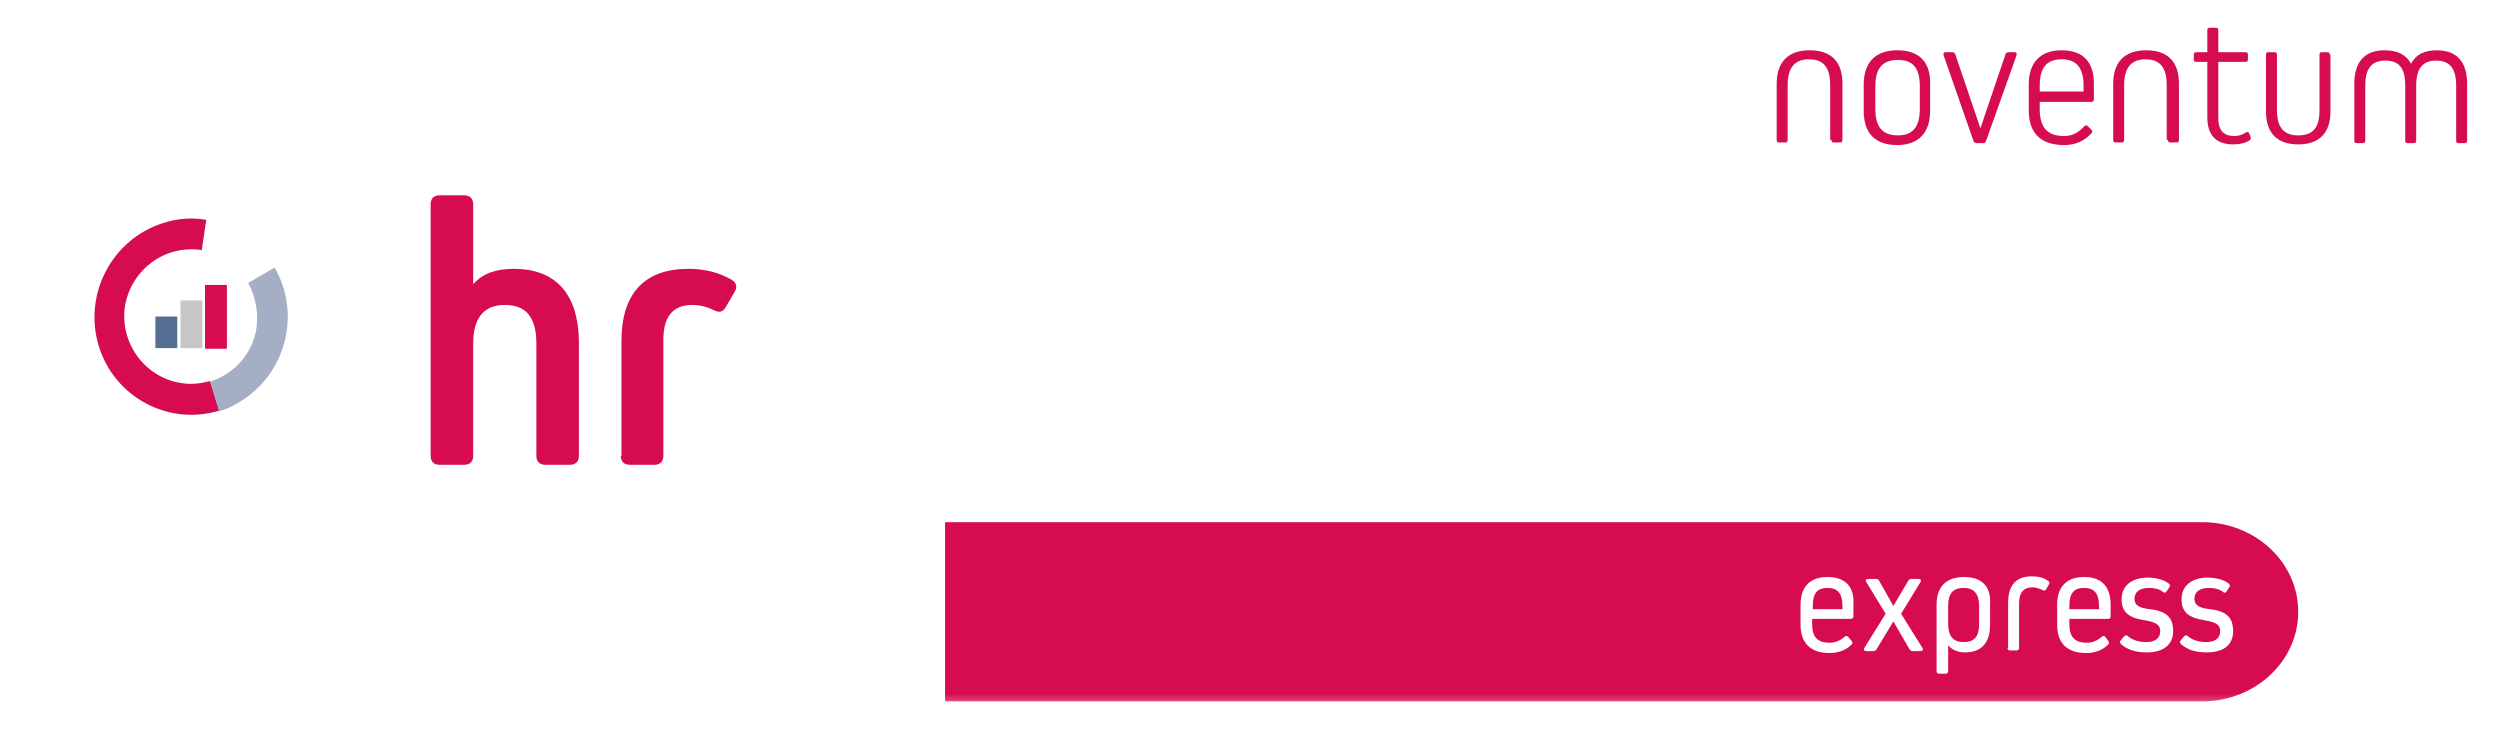<?xml version="1.0" encoding="utf-8"?>
<!-- Generator: Adobe Illustrator 27.0.0, SVG Export Plug-In . SVG Version: 6.00 Build 0)  -->
<svg version="1.1" id="Ebene_1" xmlns="http://www.w3.org/2000/svg" xmlns:xlink="http://www.w3.org/1999/xlink" x="0px" y="0px"
	 width="387.8px" height="114.3px" viewBox="0 0 387.8 114.3" style="enable-background:new 0 0 387.8 114.3;" xml:space="preserve"
	>
<style type="text/css">
	.st0{clip-path:url(#SVGID_00000053541169482168062240000016027715903878513293_);fill:#FFFFFF;}
	.st1{clip-path:url(#SVGID_00000053541169482168062240000016027715903878513293_);fill:#D60B52;}
	.st2{clip-path:url(#SVGID_00000053541169482168062240000016027715903878513293_);fill:#A4AFC6;}
	.st3{fill:#D60B52;}
	.st4{fill:#C6C6C6;}
	.st5{fill:#566E91;}
	.st6{clip-path:url(#SVGID_00000005967733330542904900000001184233269871431350_);fill:#D60B52;}
	.st7{filter:url(#Adobe_OpacityMaskFilter);}
	
		.st8{clip-path:url(#SVGID_00000005967733330542904900000001184233269871431350_);fill:url(#SVGID_00000116235605256237924330000008374517112358697630_);}
	
		.st9{clip-path:url(#SVGID_00000005967733330542904900000001184233269871431350_);mask:url(#SVGID_00000090258191673379999420000004884983045745366409_);}
	.st10{clip-path:url(#SVGID_00000120531544351720126060000002832268566437981869_);fill:#D60B52;}
	.st11{clip-path:url(#SVGID_00000005967733330542904900000001184233269871431350_);fill:#FFFFFF;}
</style>
<g>
	<defs>
		<rect id="SVGID_1_" x="3.2" y="4.3" width="379.5" height="104.6"/>
	</defs>
	<clipPath id="SVGID_00000147211372695555496480000008406629778796214430_">
		<use xlink:href="#SVGID_1_"  style="overflow:visible;"/>
	</clipPath>
	<path style="clip-path:url(#SVGID_00000147211372695555496480000008406629778796214430_);fill:#FFFFFF;" d="M382.7,64.2
		c0-5.2-2.5-7.7-9.7-8.6c-5.4-0.7-7-2.1-7-4.9c0-3.5,2.4-5.5,7-5.5c2.3,0,4.6,0.7,6.3,2.1c0.5,0.4,0.9,0.3,1.3-0.2l0.8-1.1
		c0.4-0.5,0.3-0.8-0.2-1.3c-2.1-1.7-5.1-2.7-8.5-2.7c-6.3,0-10.3,3.3-10.3,8.6c0,4.9,2.4,7.2,9.3,8.2c5.6,0.8,7.3,2.3,7.3,5.4
		c0,3.5-2.4,5.5-6.6,5.5c-3.4,0-6.1-1-8.1-2.9c-0.5-0.5-1-0.4-1.3,0l-1,1.2c-0.4,0.4-0.4,0.8,0.1,1.3c2.6,2.5,6,3.6,10.6,3.6
		C378.9,72.8,382.7,69.5,382.7,64.2 M352.3,61.1c0,5.9-2.3,8.6-7.3,8.6c-5.1,0-7.3-2.7-7.3-8.6v-7.4c0-5.8,2.3-8.5,7.3-8.5
		c4.8,0,7.3,2.9,7.3,8.5V61.1z M355.9,31.2c0-0.6-0.3-0.9-0.9-0.9h-1.8c-0.6,0-0.9,0.3-0.9,0.9v14.4h-0.1c-1.6-2.4-4.2-3.6-7.8-3.6
		c-6.8,0-10.4,3.9-10.4,11.2v8.5c0,7.3,3.8,11.2,11,11.2c7.1,0,10.9-3.9,10.9-11.2V31.2z M313.6,71.2c0,0.6,0.3,0.9,0.9,0.9h1.8
		c0.6,0,0.9-0.3,0.9-0.9V52.6c0-5.2,1.9-7.5,6.3-7.5c1.7,0,3.2,0.5,4.5,1.4c0.5,0.4,0.9,0.3,1.3-0.2l0.8-1.2
		c0.3-0.5,0.2-0.9-0.3-1.3c-1.8-1.3-4-1.9-6.6-1.9c-6.3,0-9.6,3.6-9.6,10.4V71.2z M295.3,69.6c-4.3,0-6.7-2-6.7-5.8
		c0-3.8,2.7-5.8,7.3-5.8h6.9v3C302.7,67,300.4,69.6,295.3,69.6 M295.5,42c-3.5,0-6.5,1.1-9,3.3c-0.4,0.4-0.4,0.8-0.1,1.3l1,1.3
		c0.4,0.5,0.8,0.5,1.2,0.1c1.7-1.7,4.1-2.8,6.6-2.8c5.1,0,7.6,2.7,7.6,8.8V55h-7.3c-6.7,0-10.5,3.3-10.5,8.8c0,5.7,3.8,8.9,10.4,8.9
		c7.3,0,11-3.9,11-11.2v-8.3C306.4,45.8,302.6,42,295.5,42 M275.7,61.1c0,5.9-2.3,8.6-7.3,8.6c-5.1,0-7.3-2.7-7.3-8.6v-7.4
		c0-5.8,2.3-8.5,7.3-8.5c5,0,7.3,2.7,7.3,8.5V61.1z M268.5,42c-7.2,0-11,3.9-11,11.2v8.5c0,7.3,3.8,11.2,11,11.2
		c7.1,0,10.9-3.9,10.9-11.2v-8.5C279.4,45.8,275.6,42,268.5,42 M247.6,61.1c0,5.9-2.3,8.6-7.3,8.6c-5,0-7.3-2.7-7.3-8.6v-7.4
		c0-5.7,2.4-8.5,7.3-8.5c5,0,7.3,2.7,7.3,8.5V61.1z M240.8,42c-3.6,0-6.2,1.3-7.8,3.8h-0.1V31.2c0-0.6-0.3-0.9-0.9-0.9h-1.8
		c-0.6,0-0.9,0.3-0.9,0.9v30.4c0,7.3,3.8,11.2,11,11.2c7.1,0,10.9-3.9,10.9-11.2v-8.5C251.2,45.8,247.6,42,240.8,42 M211.2,42
		c-3.5,0-6.1,1.2-7.6,3.6h-0.1V31.2c0-0.6-0.3-0.9-0.9-0.9h-1.8c-0.6,0-0.9,0.3-0.9,0.9v40c0,0.6,0.3,0.9,0.9,0.9h1.8
		c0.6,0,0.9-0.3,0.9-0.9V53.4c0-5.5,2.4-8.3,7.1-8.3c4.8,0,7.1,2.6,7.1,8.3v17.8c0,0.6,0.3,0.9,0.9,0.9h1.8c0.6,0,0.9-0.3,0.9-0.9
		V52.9C221.3,45.7,217.8,42,211.2,42 M193.8,64.2c0-5.2-2.5-7.7-9.7-8.6c-5.4-0.7-7-2.1-7-4.9c0-3.5,2.4-5.5,7-5.5
		c2.3,0,4.6,0.7,6.3,2.1c0.5,0.4,0.9,0.3,1.3-0.2l0.8-1.1c0.4-0.5,0.3-0.8-0.2-1.3c-2.1-1.7-5.1-2.7-8.5-2.7
		c-6.3,0-10.3,3.3-10.3,8.6c0,4.9,2.4,7.2,9.3,8.2c5.6,0.8,7.3,2.3,7.3,5.4c0,3.5-2.4,5.5-6.6,5.5c-3.4,0-6.1-1-8.1-2.9
		c-0.5-0.5-1-0.4-1.3,0l-1,1.2c-0.4,0.4-0.4,0.8,0.1,1.3c2.6,2.5,6,3.6,10.6,3.6C190,72.8,193.8,69.5,193.8,64.2 M156.7,69.6
		c-4.3,0-6.7-2-6.7-5.8c0-3.8,2.7-5.8,7.3-5.8h6.9v3C164.1,67,161.8,69.6,156.7,69.6 M156.8,42c-3.5,0-6.5,1.1-9,3.3
		c-0.4,0.4-0.4,0.8-0.1,1.3l1,1.3c0.4,0.5,0.8,0.5,1.2,0.1c1.7-1.7,4.1-2.8,6.6-2.8c5.1,0,7.6,2.7,7.6,8.8V55h-7.3
		c-6.7,0-10.5,3.3-10.5,8.8c0,5.7,3.8,8.9,10.4,8.9c7.3,0,11-3.9,11-11.2v-8.3C167.8,45.8,164,42,156.8,42 M136.3,61.1
		c0,5.9-2.3,8.6-7.3,8.6c-5.1,0-7.3-2.7-7.3-8.6v-7.4c0-5.8,2.3-8.5,7.3-8.5c4.8,0,7.3,2.9,7.3,8.5V61.1z M139.9,31.2
		c0-0.6-0.3-0.9-0.9-0.9h-1.8c-0.6,0-0.9,0.3-0.9,0.9v14.4h-0.1c-1.6-2.4-4.2-3.6-7.8-3.6c-6.8,0-10.4,3.9-10.4,11.2v8.5
		c0,7.3,3.8,11.2,11,11.2c7.1,0,10.9-3.9,10.9-11.2V31.2z"/>
	<path style="clip-path:url(#SVGID_00000147211372695555496480000008406629778796214430_);fill:#D60B52;" d="M96.3,70.7
		c0,0.9,0.5,1.4,1.4,1.4h3.8c0.9,0,1.4-0.5,1.4-1.4v-18c0-3.6,1.5-5.4,4.5-5.4c1.1,0,2.3,0.3,3.3,0.8c0.8,0.4,1.4,0.4,1.9-0.5
		l1.4-2.4c0.4-0.7,0.2-1.4-0.5-1.8c-1.9-1.1-4.1-1.7-6.7-1.7c-6.9,0-10.4,3.9-10.4,11.2V70.7z M79.7,41.7c-2.7,0-4.8,0.7-6.2,2.3
		h-0.1V31.7c0-0.9-0.5-1.4-1.4-1.4h-3.8c-0.9,0-1.4,0.5-1.4,1.4v39c0,0.9,0.5,1.4,1.4,1.4H72c0.9,0,1.4-0.5,1.4-1.4V53.3
		c0-3.9,1.6-6,4.9-6c3.3,0,4.9,1.9,4.9,6v17.4c0,0.9,0.5,1.4,1.4,1.4h3.8c0.9,0,1.4-0.5,1.4-1.4V52.9C89.7,45.6,86.2,41.7,79.7,41.7
		"/>
	<path style="clip-path:url(#SVGID_00000147211372695555496480000008406629778796214430_);fill:#FFFFFF;" d="M29.8,76.2
		c-14.7,0-26.6-12.2-26.6-27.1S15.1,22,29.8,22c11.4,0,21.5,7.4,25.1,18.3l-7.1,2.5c-2.6-7.9-9.9-13.2-18.1-13.2
		c-10.5,0-19.1,8.7-19.1,19.5c0,10.7,8.6,19.5,19.1,19.5c8.2,0,15.4-5.3,18.1-13.2l7.1,2.5C51.2,68.8,41.1,76.2,29.8,76.2"/>
	<path style="clip-path:url(#SVGID_00000147211372695555496480000008406629778796214430_);fill:#D60B52;" d="M31.3,38.8l0.7-4.7
		c-2.3-0.4-4.5-0.2-6.7,0.5c-7.9,2.5-12.4,11-10,19S26.1,66.1,34,63.7l-1.4-4.6c-1.5,0.4-3,0.6-4.6,0.3c-5.6-0.9-9.5-6.3-8.6-12
		C20.4,41.8,25.6,37.9,31.3,38.8L31.3,38.8"/>
	<path style="clip-path:url(#SVGID_00000147211372695555496480000008406629778796214430_);fill:#A4AFC6;" d="M42.6,41.5l-4.1,2.4
		c1.1,2,1.6,4.4,1.3,6.9c-0.6,4.1-3.5,7.2-7.2,8.4l1.4,4.6c1.1-0.3,2.1-0.8,3.1-1.4C44.3,58.1,46.8,48.8,42.6,41.5"/>
</g>
<rect x="31.8" y="44.2" class="st3" width="3.4" height="9.9"/>
<rect x="28" y="46.6" class="st4" width="3.4" height="7.4"/>
<rect x="24.1" y="49.1" class="st5" width="3.4" height="4.9"/>
<g>
	<defs>
		<rect id="SVGID_00000163785271939285787010000013913978310069858445_" x="3.2" y="4.3" width="379.5" height="104.6"/>
	</defs>
	<clipPath id="SVGID_00000147220845290331376110000016207533355065392017_">
		<use xlink:href="#SVGID_00000163785271939285787010000013913978310069858445_"  style="overflow:visible;"/>
	</clipPath>
	<path style="clip-path:url(#SVGID_00000147220845290331376110000016207533355065392017_);fill:#D60B52;" d="M378,7.8
		c-2,0-3.3,0.7-4,2.1h0c-0.7-1.4-2.1-2.1-4.1-2.1c-3.1,0-4.7,1.8-4.7,5.2v8.8c0,0.3,0.1,0.4,0.4,0.4h0.9c0.3,0,0.4-0.1,0.4-0.4v-8.5
		c0-2.7,1-3.9,3.1-3.9c2.2,0,3.1,1.2,3.1,3.9v8.5c0,0.3,0.1,0.4,0.4,0.4h0.9c0.3,0,0.4-0.1,0.4-0.4v-8.5c0-2.7,1-3.9,3.1-3.9
		c2.1,0,3.1,1.2,3.1,3.9v8.5c0,0.3,0.1,0.4,0.4,0.4h0.9c0.3,0,0.4-0.1,0.4-0.4v-8.8C382.7,9.6,381.1,7.8,378,7.8 M361.4,8.5
		c0-0.3-0.1-0.4-0.4-0.4h-0.8c-0.3,0-0.4,0.1-0.4,0.4v8.6c0,2.7-1,3.9-3.3,3.9c-2.2,0-3.3-1.2-3.3-3.9V8.5c0-0.3-0.1-0.4-0.4-0.4
		h-0.9c-0.3,0-0.4,0.1-0.4,0.4v8.8c0,3.3,1.7,5.1,5,5.1c3.3,0,5-1.8,5-5.1V8.5z M348.9,20.7c-0.1-0.3-0.3-0.3-0.6-0.1
		c-0.5,0.3-1,0.5-1.7,0.5c-1.7,0-2.5-0.9-2.5-2.8V9.6h4.2c0.3,0,0.4-0.1,0.4-0.4V8.5c0-0.3-0.1-0.4-0.4-0.4h-4.2V4.7
		c0-0.3-0.1-0.4-0.4-0.4h-0.9c-0.3,0-0.4,0.1-0.4,0.4v3.4h-1.7c-0.3,0-0.4,0.1-0.4,0.4v0.7c0,0.3,0.1,0.4,0.4,0.4h1.7v8.6
		c0,2.8,1.4,4.2,4,4.2c1,0,1.9-0.2,2.5-0.6c0.2-0.1,0.3-0.3,0.2-0.6L348.9,20.7z M336.3,21.7c0,0.3,0.1,0.4,0.4,0.4h0.9
		c0.3,0,0.4-0.1,0.4-0.4V13c0-3.4-1.7-5.2-5.1-5.2c-3.3,0-5.1,1.8-5.1,5.2v8.7c0,0.3,0.1,0.4,0.4,0.4h0.9c0.3,0,0.4-0.1,0.4-0.4
		v-8.5c0-2.7,1.1-4,3.3-4c2.3,0,3.3,1.3,3.3,4V21.7z M323.2,14.2h-6.8v-0.9c0-2.8,1.1-4.1,3.4-4.1c2.3,0,3.4,1.3,3.4,4.1V14.2z
		 M319.8,7.8c-3.3,0-5.1,1.9-5.1,5.3v4c0,3.6,1.9,5.4,5.5,5.4c1.7,0,3.1-0.6,4.2-1.8c0.2-0.2,0.2-0.4,0-0.6l-0.5-0.5
		c-0.2-0.2-0.4-0.2-0.6,0c-0.9,1-1.9,1.5-3.1,1.5c-2.6,0-3.8-1.3-3.8-4.2v-1.1h8c0.3,0,0.4-0.1,0.4-0.4v-2.2
		C324.9,9.6,323.1,7.8,319.8,7.8 M312.8,8.6c0.1-0.3,0-0.5-0.3-0.5h-0.9c-0.3,0-0.4,0.1-0.5,0.3l-3.9,11.5h0l-3.9-11.5
		c-0.1-0.2-0.2-0.3-0.5-0.3h-1c-0.3,0-0.4,0.2-0.3,0.5l4.6,13.2c0.1,0.3,0.3,0.4,0.5,0.4h1c0.3,0,0.4-0.1,0.5-0.4L312.8,8.6z
		 M297.8,16.9c0,2.8-1.1,4.1-3.4,4.1c-2.4,0-3.5-1.3-3.5-4.1v-3.5c0-2.8,1.1-4.1,3.5-4.1c2.4,0,3.4,1.3,3.4,4.1V16.9z M294.3,7.8
		c-3.4,0-5.2,1.9-5.2,5.3v4.1c0,3.5,1.8,5.3,5.2,5.3c3.3,0,5.1-1.9,5.1-5.3v-4.1C299.5,9.6,297.7,7.8,294.3,7.8 M284.1,21.7
		c0,0.3,0.1,0.4,0.4,0.4h0.9c0.3,0,0.4-0.1,0.4-0.4V13c0-3.4-1.7-5.2-5.1-5.2c-3.3,0-5.1,1.8-5.1,5.2v8.7c0,0.3,0.1,0.4,0.4,0.4h0.9
		c0.3,0,0.4-0.1,0.4-0.4v-8.5c0-2.7,1.1-4,3.3-4c2.3,0,3.3,1.3,3.3,4V21.7z"/>
	<defs>
		<filter id="Adobe_OpacityMaskFilter" filterUnits="userSpaceOnUse" x="137.6" y="74.1" width="227.9" height="35.8">
			<feFlood  style="flood-color:white;flood-opacity:1" result="back"/>
			<feBlend  in="SourceGraphic" in2="back" mode="normal"/>
		</filter>
	</defs>
	
		<mask maskUnits="userSpaceOnUse" x="137.6" y="74.1" width="227.9" height="35.8" id="SVGID_00000087382008288565464160000014705784796863193788_">
		<g class="st7">
			
				<linearGradient id="SVGID_00000011718595847924349570000010439834021743330446_" gradientUnits="userSpaceOnUse" x1="-516.36" y1="754.8" x2="-515.36" y2="754.8" gradientTransform="matrix(-219.181 0 0 219.181 -112819.898 -165381.453)">
				<stop  offset="0" style="stop-color:#FFFFFF"/>
				<stop  offset="1.648888e-02" style="stop-color:#FFFFFF"/>
				<stop  offset="0.255" style="stop-color:#FFFFFF"/>
				<stop  offset="0.288" style="stop-color:#E6E6E6"/>
				<stop  offset="0.367" style="stop-color:#B1B1B1"/>
				<stop  offset="0.448" style="stop-color:#828282"/>
				<stop  offset="0.532" style="stop-color:#5A5A5A"/>
				<stop  offset="0.617" style="stop-color:#393939"/>
				<stop  offset="0.704" style="stop-color:#202020"/>
				<stop  offset="0.794" style="stop-color:#0E0E0E"/>
				<stop  offset="0.89" style="stop-color:#030303"/>
				<stop  offset="1" style="stop-color:#000000"/>
			</linearGradient>
			
				<rect x="3.2" y="4.3" style="clip-path:url(#SVGID_00000147220845290331376110000016207533355065392017_);fill:url(#SVGID_00000011718595847924349570000010439834021743330446_);" width="379.5" height="104.6"/>
		</g>
	</mask>
	
		<g style="clip-path:url(#SVGID_00000147220845290331376110000016207533355065392017_);mask:url(#SVGID_00000087382008288565464160000014705784796863193788_);">
		<g>
			<defs>
				<rect id="SVGID_00000083805615916893044570000005867463878932352173_" x="137.6" y="74.1" width="227.9" height="35.8"/>
			</defs>
			<clipPath id="SVGID_00000095298655311415348380000013824392247803660957_">
				<use xlink:href="#SVGID_00000083805615916893044570000005867463878932352173_"  style="overflow:visible;"/>
			</clipPath>
			<path style="clip-path:url(#SVGID_00000095298655311415348380000013824392247803660957_);fill:#D60B52;" d="M341.6,108.8
				c8.2,0,14.9-6.2,14.9-13.9s-6.7-13.9-14.9-13.9h-195v27.8H341.6z"/>
		</g>
	</g>
	<path style="clip-path:url(#SVGID_00000147220845290331376110000016207533355065392017_);fill:#FFFFFF;" d="M346.4,97.9
		c0-2-0.9-3.1-3.6-3.4c-1.8-0.2-2.4-0.7-2.4-1.6c0-1.1,0.8-1.7,2.3-1.7c0.8,0,1.6,0.2,2.1,0.6c0.2,0.2,0.5,0.2,0.6-0.1l0.4-0.6
		c0.2-0.2,0.1-0.4-0.1-0.6c-0.8-0.6-2-0.9-3.3-0.9c-2.4,0-4,1.3-4,3.3c0,1.9,0.9,2.9,3.5,3.3c1.8,0.3,2.5,0.7,2.5,1.7
		c0,1.1-0.8,1.7-2.2,1.7c-1.1,0-2.1-0.3-2.8-0.9c-0.2-0.2-0.4-0.2-0.6,0l-0.5,0.6c-0.2,0.2-0.2,0.4,0,0.6c1,0.9,2.3,1.3,4,1.3
		C345,101.2,346.4,100,346.4,97.9 M337.1,97.9c0-2-0.9-3.1-3.6-3.4c-1.8-0.2-2.4-0.7-2.4-1.6c0-1.1,0.8-1.7,2.3-1.7
		c0.8,0,1.6,0.2,2.1,0.6c0.2,0.2,0.4,0.2,0.6-0.1l0.4-0.6c0.2-0.2,0.1-0.4-0.1-0.6c-0.8-0.6-2-0.9-3.3-0.9c-2.4,0-4,1.3-4,3.3
		c0,1.9,0.9,2.9,3.5,3.3c1.8,0.3,2.5,0.7,2.5,1.7c0,1.1-0.8,1.7-2.2,1.7c-1.1,0-2.1-0.3-2.8-0.9c-0.2-0.2-0.4-0.2-0.6,0l-0.5,0.6
		c-0.2,0.2-0.2,0.4,0,0.6c1,0.9,2.3,1.3,4,1.3C335.6,101.2,337.1,100,337.1,97.9 M325.7,94.5H321V94c0-2,0.7-2.8,2.3-2.8
		c1.6,0,2.3,0.9,2.3,2.8V94.5z M323.3,89.5c-2.7,0-4.2,1.5-4.2,4.3v3.1c0,2.9,1.6,4.4,4.5,4.4c1.3,0,2.5-0.4,3.4-1.3
		c0.2-0.2,0.2-0.4,0-0.6l-0.4-0.6c-0.2-0.2-0.4-0.2-0.6,0c-0.7,0.6-1.4,0.9-2.3,0.9c-1.9,0-2.7-0.9-2.7-2.9V96h6
		c0.3,0,0.4-0.2,0.4-0.4v-1.8C327.4,91,326,89.5,323.3,89.5 M311.4,100.5c0,0.3,0.2,0.4,0.4,0.4h1c0.3,0,0.4-0.2,0.4-0.4v-6.9
		c0-1.7,0.7-2.5,2.1-2.5c0.5,0,1,0.2,1.5,0.4c0.2,0.2,0.5,0.1,0.6-0.1l0.4-0.7c0.2-0.2,0.1-0.5-0.1-0.6c-0.7-0.5-1.5-0.7-2.5-0.7
		c-2.5,0-3.7,1.4-3.7,4.1V100.5z M307,96.8c0,1.9-0.7,2.8-2.4,2.8c-1.6,0-2.4-0.9-2.4-2.8V94c0-1.9,0.7-2.8,2.4-2.8
		c1.6,0,2.4,0.9,2.4,2.8V96.8z M304.7,89.5c-2.8,0-4.3,1.5-4.3,4.3v10.3c0,0.3,0.2,0.4,0.4,0.4h1c0.3,0,0.4-0.2,0.4-0.4v-4h0
		c0.6,0.7,1.5,1.1,2.6,1.1c2.6,0,3.9-1.5,3.9-4.3v-3.2C308.9,91,307.4,89.5,304.7,89.5 M293.7,96.4l2.5,4.3c0.1,0.2,0.3,0.3,0.5,0.3
		h1.2c0.3,0,0.5-0.2,0.3-0.5l-3.3-5.3l3-4.9c0.2-0.3,0-0.5-0.3-0.5h-1.1c-0.2,0-0.4,0.1-0.5,0.3l-2.3,3.9l-2.2-3.9
		c-0.1-0.2-0.3-0.3-0.5-0.3h-1.2c-0.3,0-0.5,0.2-0.3,0.5l3,4.9l-3.3,5.3c-0.2,0.3,0,0.5,0.3,0.5h1.1c0.2,0,0.4-0.1,0.5-0.3
		L293.7,96.4z M285.9,94.5h-4.7V94c0-2,0.7-2.8,2.3-2.8c1.6,0,2.3,0.9,2.3,2.8V94.5z M283.5,89.5c-2.7,0-4.2,1.5-4.2,4.3v3.1
		c0,2.9,1.6,4.4,4.5,4.4c1.3,0,2.5-0.4,3.4-1.3c0.2-0.2,0.2-0.4,0-0.6l-0.5-0.6c-0.2-0.2-0.4-0.2-0.6,0c-0.7,0.6-1.4,0.9-2.3,0.9
		c-1.9,0-2.7-0.9-2.7-2.9V96h6c0.3,0,0.4-0.2,0.4-0.4v-1.8C287.7,91,286.2,89.5,283.5,89.5"/>
</g>
</svg>
